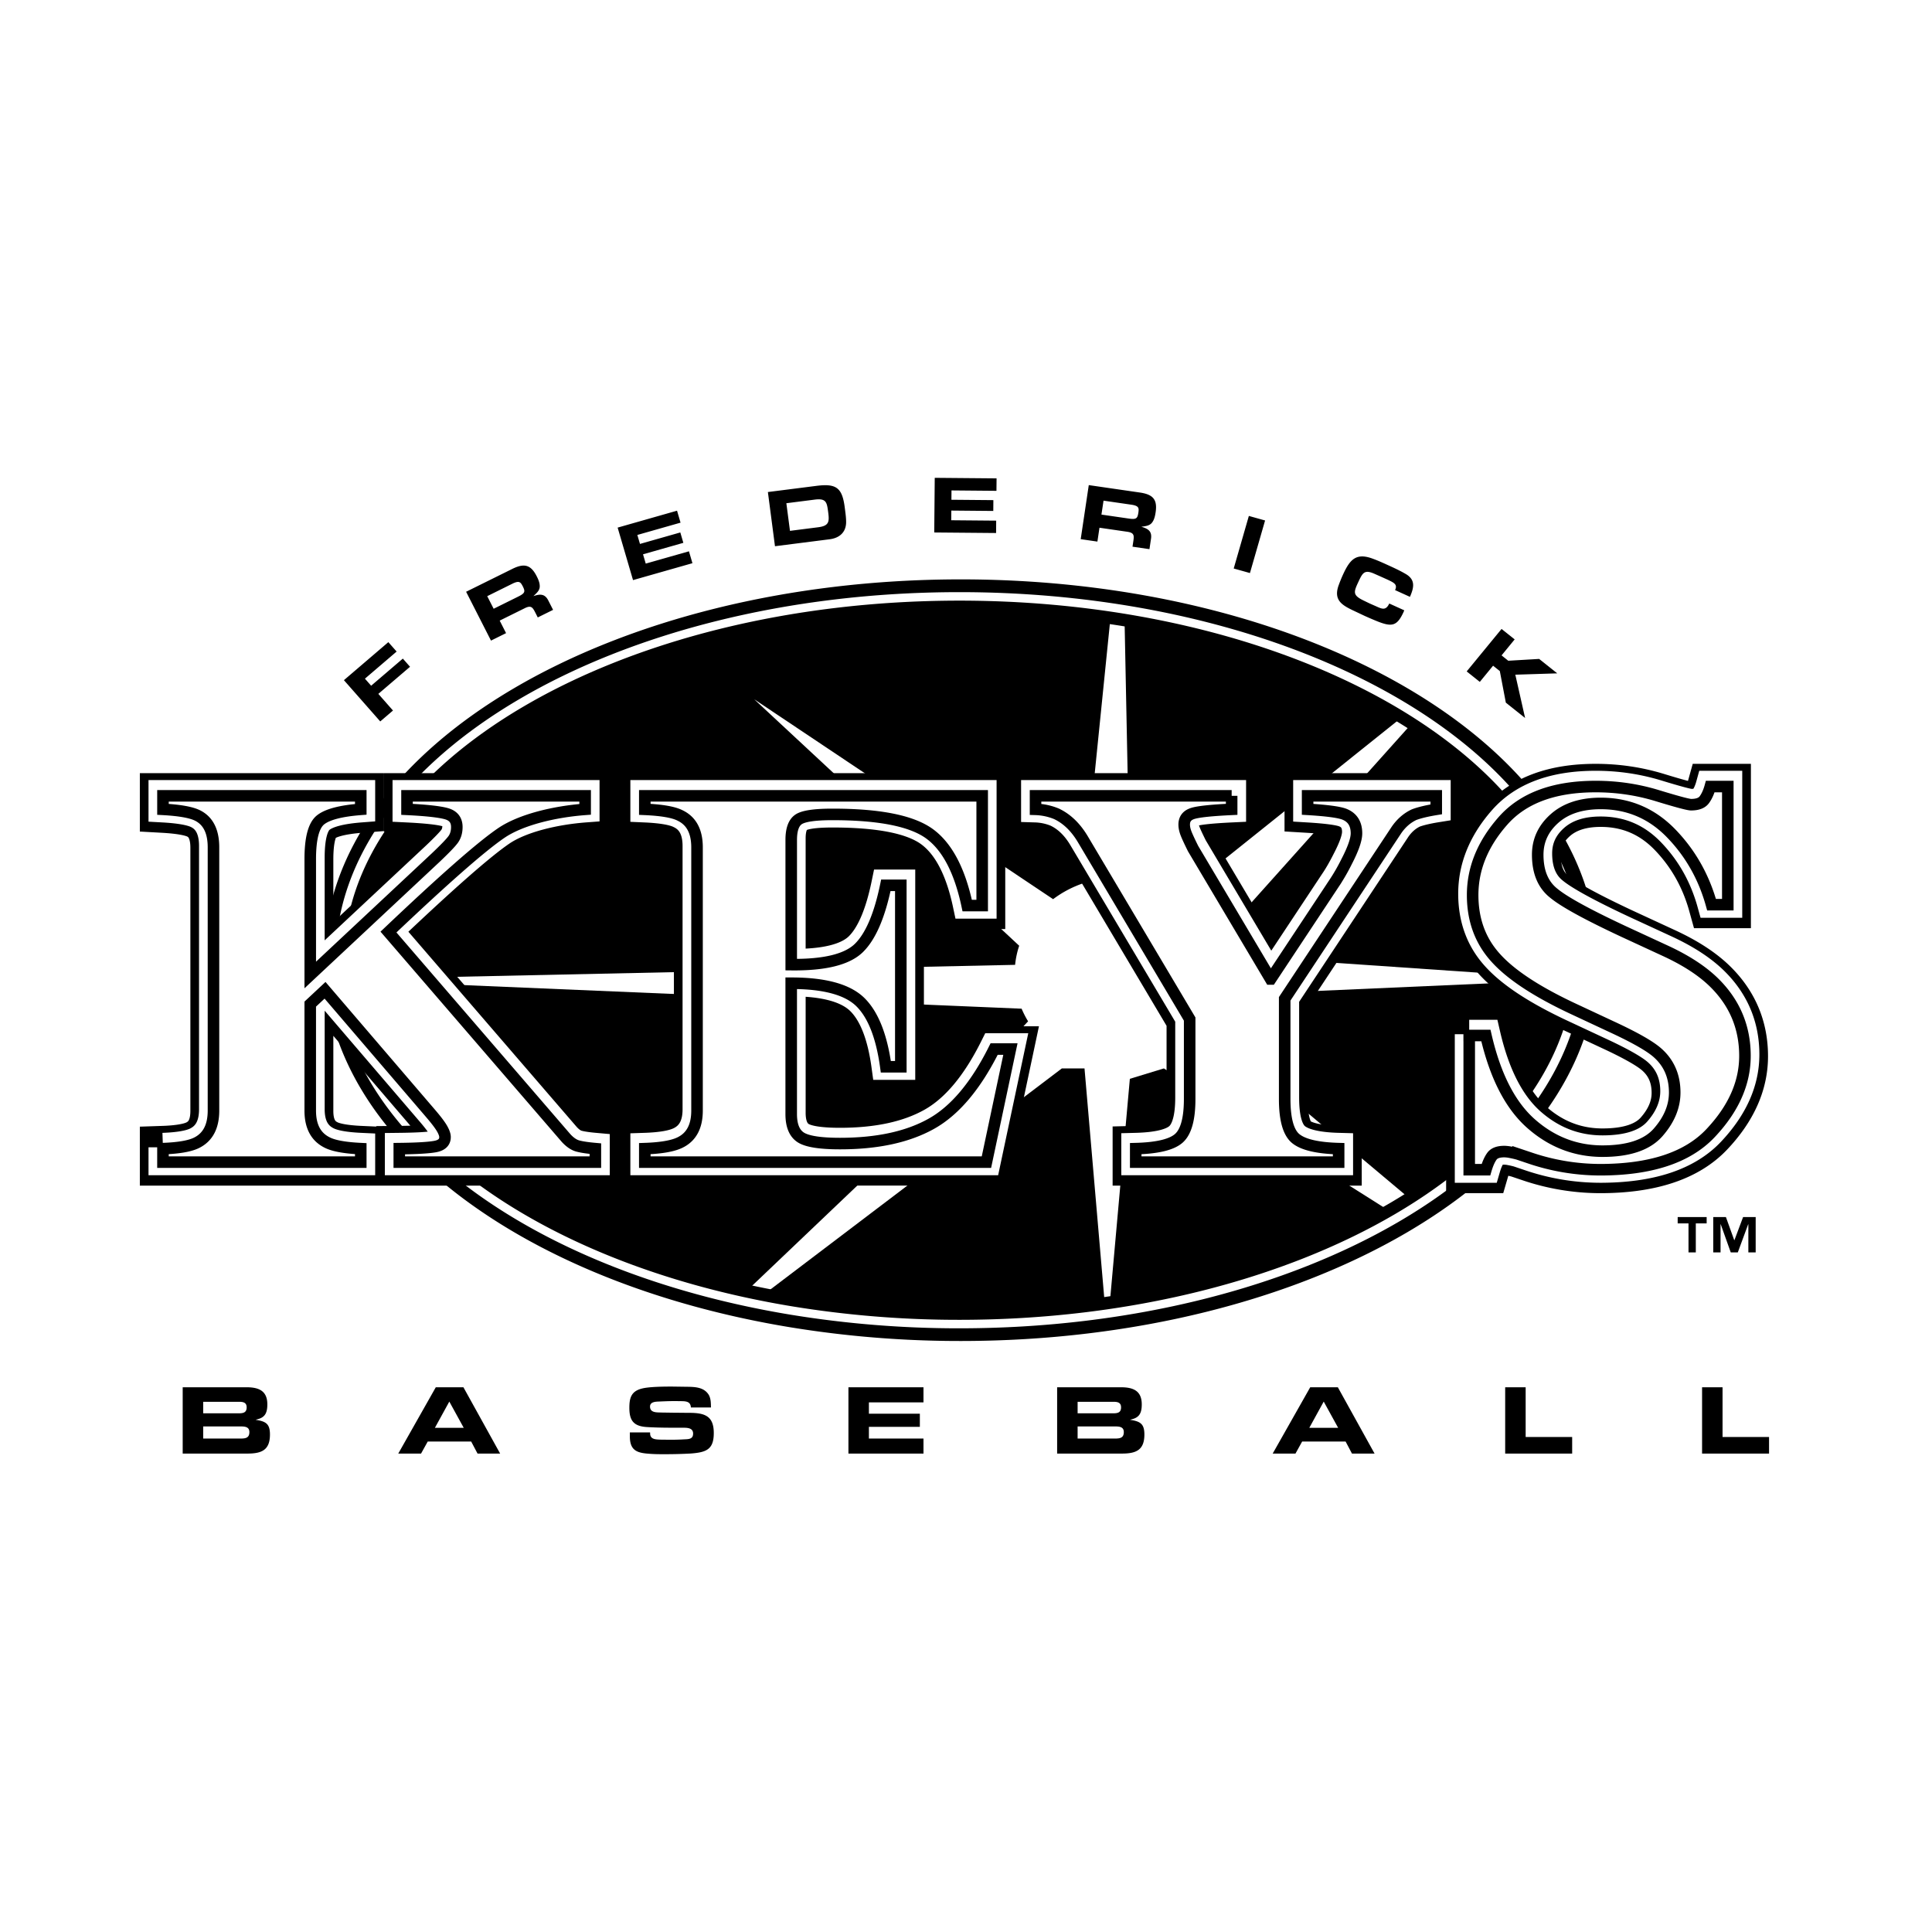<svg xmlns="http://www.w3.org/2000/svg" width="2500" height="2500" viewBox="0 0 192.756 192.756"><path fill-rule="evenodd" clip-rule="evenodd" fill="#fff" d="M0 0h192.756v192.756H0V0z"/><path d="M20.272 141.006v-1.15h3.562c.413 0 .775.061.775.557 0 .545-.373.594-.815.594h-3.522v-.001zm-2.043 4.017H24.7c1.429 0 2.234-.367 2.234-1.904 0-1.092-.433-1.309-1.439-1.467.272-.07.564-.141.775-.328.352-.287.402-.793.402-1.211 0-1.348-.845-1.705-2.073-1.705h-6.371v6.615h.001zm2.043-1.498v-1.209h3.743c.423 0 .866.039.866.564 0 .596-.402.645-.896.645h-3.713zM46.267 142.455h-2.878l1.439-2.619 1.439 2.619zm.744 1.369l.634 1.199h2.254l-3.663-6.615h-2.757l-3.744 6.615h2.274l.665-1.199h4.337zM64.854 142.91c.01.041.01.07.01.109 0 .605.584.596 1.047.615.322 0 .644.01.966.01.453 0 .906-.01 1.369-.039.453-.02.906-.01.906-.576 0-.535-.503-.584-.946-.584h-.332c-1.117 0-2.244 0-3.362-.07-1.318-.088-1.72-.674-1.72-1.914 0-.982.181-1.656 1.248-1.924.714-.189 2.234-.199 3.009-.199l1.429.02c.825.01 1.751.021 2.234.805.221.387.211.842.221 1.26H68.93c-.03-.496-.333-.605-.785-.625-.333-.01-.665-.01-.986-.01-.523 0-1.037.029-1.56.049-.362.02-.745.1-.745.496 0 .645.704.576 1.167.596l1.369.02c.453 0 .896.01 1.349.01 1.56 0 2.475.297 2.475 2.014 0 1.627-.724 1.924-2.274 2.043-.875.049-1.741.07-2.616.07-.454 0-.917 0-1.369-.031-1.288-.078-2.114-.236-2.114-1.744v-.398h2.013v-.003zM84.648 138.408h7.488v1.508h-5.445v1.131h5.083v1.308h-5.083v1.17h5.445v1.498h-7.488v-6.615zM107.514 141.006v-1.15h3.562c.412 0 .773.061.773.557 0 .545-.371.594-.814.594h-3.521v-.001zm-2.043 4.017h6.471c1.43 0 2.234-.367 2.234-1.904 0-1.092-.434-1.309-1.439-1.467.271-.07.562-.141.775-.328.352-.287.402-.793.402-1.211 0-1.348-.846-1.705-2.074-1.705h-6.369v6.615zm2.043-1.498v-1.209h3.744c.422 0 .865.039.865.564 0 .596-.402.645-.896.645h-3.713zM133.508 142.455h-2.879l1.439-2.619 1.44 2.619zm.744 1.369l.635 1.199h2.254l-3.664-6.615h-2.756l-3.744 6.615h2.273l.664-1.199h4.338zM152.215 143.367h4.64v1.656h-6.683v-6.615h2.043v4.959zM171.859 143.367h4.639v1.656h-6.682v-6.615h2.043v4.959zM34.312 67.861l4.433-3.794.827.938-3.163 2.706.62.704 3.162-2.706.718.815-3.163 2.705 1.462 1.661-1.271 1.088-3.625-4.117zM49.252 60.736l-.641-1.256 2.386-1.182.119-.059c.141-.069.3-.139.452-.169.322-.059.431.135.568.387.276.541.287.708-.417 1.057l-.193.096-2.274 1.126zm-.265 3.177l1.504-.745-.637-1.249 2.512-1.243c.63-.312.779-.075 1.05.458l.238.468 1.527-.756-.476-.935c-.342-.672-.814-.667-1.484-.436.259-.256.581-.498.625-.885.037-.384-.131-.768-.302-1.104-.599-1.176-1.274-1.299-2.437-.723l-4.603 2.278 2.483 4.872zM61.622 52.64l5.926-1.688.351 1.194-4.311 1.227.263.895 4.024-1.145.303 1.036-4.023 1.145.271.927 4.311-1.227.347 1.186-5.927 1.687-1.535-5.237zM78.816 52.963l-.361-2.756 2.838-.361c1.134-.145 1.206.274 1.327 1.199l.007.049c.124.949.104 1.371-.999 1.511l-2.812.358zm-1.496 1.534l5.453-.694c.954-.121 1.602-.665 1.643-1.626.011-.422-.046-.859-.101-1.281l-.04-.308c-.257-1.954-.87-2.362-2.827-2.112l-4.836.615.708 5.406zM93.259 47.673l6.169.054-.012 1.243-4.485-.04-.009.932 4.187.037-.009 1.079-4.187-.038-.01.965 4.486.04-.01 1.234-6.17-.054.05-5.452zM109.891 51.341l.209-1.391 2.641.384.131.019c.156.022.328.056.469.118.299.134.275.354.24.638-.09.599-.178.743-.957.629l-.213-.031-2.52-.366zm-2.069 2.451l1.666.242.207-1.383 2.781.404c.697.102.68.38.592.971l-.078.517 1.691.246.154-1.035c.111-.744-.277-1.007-.961-1.197.361-.063.766-.079 1.027-.371.254-.293.34-.703.396-1.075.193-1.301-.287-1.784-1.576-1.972l-5.094-.74-.805 5.393zM124.707 57.173l-1.619-.454 1.51-5.244 1.619.453-1.51 5.245zM140.105 60.892c-.031.067-.059.145-.094.219-.645 1.381-1.164 1.459-2.676.846-.398-.163-.787-.33-1.178-.507l-.943-.445c-1.273-.596-2.242-1.081-1.631-2.683.133-.363.277-.711.439-1.061.672-1.44 1.281-2.136 2.938-1.52.49.178.975.396 1.449.612.625.284 1.258.571 1.852.921.994.586.799 1.379.408 2.273l-1.484-.673c.227-.482-.008-.669-.441-.893a8.33 8.33 0 0 0-.426-.202l-.422-.191-.779-.345c-.998-.443-1.172-.09-1.607.845-.471 1.01-.545 1.301.535 1.826l.588.285c.264.12.523.229.787.348.52.235.871.341 1.188-.334l1.497.679zM149.811 65.388l.669.534 3.082-.181 1.805 1.44-4.183.133.976 4.32-1.922-1.531-.601-3.151-.672-.535-1.324 1.614-1.309-1.044 3.479-4.237 1.308 1.042-1.308 1.596zM170.273 122.057h-1.082v2.896h-.729v-2.896h-1.08v-.629h2.891v.629zm4.891 2.896h-.73v-2.805h-.018l-1.035 2.805h-.703l-1-2.805h-.018v2.805h-.729v-3.525h1.264l.83 2.303h.018l.865-2.303h1.256v3.525zM78.979 130.551a103.27 103.27 0 0 0 16.749 1.346c34.147 0 61.829-16.252 61.829-36.299 0-16.382-18.484-30.229-43.877-34.746-5.682-1.011-11.707-1.554-17.952-1.554-34.147 0-61.829 16.253-61.829 36.3 0 16.638 19.071 30.664 45.08 34.953z" fill-rule="evenodd" clip-rule="evenodd"/><path d="M122.064 95.295a9.075 9.075 0 0 0-.498-1.578l19.85-22.163a50.219 50.219 0 0 0-.855-.547l-22.799 18.246a11.064 11.064 0 0 0-5.049-1.696l-.535-26.64c-.43-.07-.861-.139-1.293-.203l-2.682 26.496.066.848c-1.176.377-2.256.94-3.199 1.652L75.243 69.763l26.442 24.593a8.846 8.846 0 0 0-.408 1.906l-67.233 1.441.007.064 67.876 2.871c.184.436.4.857.646 1.26l-1.311 1.408-27.643 26.326c.503.113 1.011.221 1.521.326l30.8-23.361h2.262l2.098 24.379c.113-.018.229-.033.342-.049l2.084-23.293 3.393-1.037 23.279 14.709a59.775 59.775 0 0 0 1.9-1.172l-20.658-17.348.061-.549a9.178 9.178 0 0 0 1.309-2.957l35.201-1.551c.002-.004.002-.012.004-.018l-35.151-2.416z" fill-rule="evenodd" clip-rule="evenodd" fill="#fff"/><path d="M79.105 130.75a103.03 103.03 0 0 0 16.748 1.348c34.149 0 61.829-16.252 61.829-36.299 0-16.382-18.484-30.23-43.877-34.747-5.682-1.01-11.707-1.554-17.952-1.554-34.147 0-61.828 16.252-61.828 36.3 0 16.64 19.071 30.665 45.08 34.952z" fill="none" stroke="#000" stroke-width="3.386" stroke-miterlimit="2.613"/><path d="M78.973 130.754a103.275 103.275 0 0 0 16.749 1.348c34.147 0 61.829-16.252 61.829-36.3 0-16.382-18.484-30.229-43.877-34.746-5.682-1.01-11.709-1.554-17.952-1.554-34.146 0-61.828 16.253-61.828 36.3 0 16.639 19.069 30.665 45.079 34.952z" fill="none" stroke="#fff" stroke-width=".847" stroke-miterlimit="2.613"/><path d="M16.257 114.635c1.575-.053 2.695-.25 3.36-.584 1.12-.557 1.681-1.625 1.681-3.203V84.575c0-1.559-.514-2.609-1.538-3.147-.626-.336-1.794-.548-3.503-.643V79.44h19.735v1.346c-1.979.153-3.315.5-4.004 1.046-.692.544-1.035 1.853-1.035 3.922V97.31l12.539-11.732c.874-.831 1.44-1.416 1.697-1.757.256-.339.385-.766.385-1.277 0-.681-.337-1.12-1.013-1.32-.675-.196-1.993-.344-3.956-.439V79.44h17.774v1.346c-3.023.228-6.388 1.016-8.375 2.366-1.988 1.353-5.735 4.645-11.247 9.878l17.716 20.544c.391.424.776.691 1.156.797.38.105.97.195 1.771.264v1.35H39.837v-1.35c1.75-.016 2.95-.086 3.593-.209.646-.123.969-.438.969-.945 0-.223-.105-.514-.313-.873-.209-.355-.58-.844-1.111-1.463L32.429 98.836l-1.476 1.383v10.629c0 1.561.558 2.619 1.678 3.176.646.334 1.767.539 3.361.611v1.35H16.257v-1.35zM64.331 115.984v-1.35c1.678-.053 2.872-.268 3.577-.639 1.087-.557 1.632-1.605 1.632-3.148V84.575c0-1.58-.562-2.636-1.688-3.175-.649-.335-1.824-.539-3.521-.614V79.44H97.99v10.946h-1.495c-.74-3.491-1.995-5.878-3.764-7.166-1.771-1.286-4.996-1.93-9.673-1.93-1.78 0-2.912.169-3.396.504-.484.336-.723 1.016-.723 2.042V96.28c3.317.037 5.563-.512 6.739-1.653 1.173-1.14 2.075-3.228 2.701-6.264h1.496v18.104h-1.496c-.418-3.047-1.266-5.199-2.544-6.455-1.28-1.252-3.578-1.879-6.895-1.879v13.053c0 1.141.318 1.916.954 2.328.634.41 1.941.615 3.917.615 3.72 0 6.756-.656 9.11-1.975 2.355-1.316 4.443-3.803 6.266-7.457h1.625l-2.393 11.285H64.331v.002zM122.883 79.44v1.346c-2.016.096-3.311.23-3.881.41-.572.179-.855.549-.855 1.112 0 .243.051.511.156.803.104.291.346.819.73 1.589l7.727 13.011h.023l6.303-9.519c.398-.581.814-1.303 1.254-2.168.664-1.276.996-2.224.996-2.844 0-.958-.408-1.597-1.227-1.916-.549-.207-1.768-.366-3.648-.479V79.44h12.834v1.346c-.926.15-1.664.328-2.213.532-.701.333-1.285.846-1.758 1.532l-11.15 16.842v9.982c0 2.068.379 3.398 1.135 3.99s2.172.918 4.248.971v1.35h-20.246v-1.35c2.164-.053 3.602-.4 4.314-1.041.709-.635 1.068-1.943 1.068-3.914v-7.969l-10.68-17.977c-.709-1.178-1.578-2.012-2.607-2.499a5.973 5.973 0 0 0-2.092-.45V79.44h19.569zM146.582 103.354h1.666c.93 4.033 2.434 6.963 4.508 8.793 2.074 1.828 4.453 2.742 7.131 2.742 2.605 0 4.457-.629 5.553-1.885 1.098-1.252 1.646-2.574 1.646-3.963 0-1.631-.572-2.951-1.719-3.965-.758-.674-2.295-1.545-4.609-2.615l-3.725-1.74c-3.699-1.725-6.307-3.439-7.828-5.146-1.521-1.687-2.279-3.766-2.279-6.24 0-2.642 1.004-5.105 3.02-7.394 2.012-2.285 5.096-3.429 9.256-3.429 2.113 0 4.16.302 6.135.905 1.977.605 3.104.906 3.385.906.639 0 1.078-.166 1.32-.5.244-.333.441-.769.592-1.311h1.75v11.789h-1.621c-.766-2.762-2.111-5.137-4.037-7.125-1.928-1.986-4.27-2.98-7.023-2.98-1.936 0-3.469.498-4.596 1.491-1.125.993-1.688 2.202-1.688 3.626 0 1.705.525 2.981 1.58 3.824 1.035.862 3.355 2.135 6.963 3.822l4.316 1.995c1.926.9 3.461 1.893 4.605 2.98 2.141 2.045 3.209 4.525 3.209 7.449 0 2.719-1.148 5.293-3.441 7.717-2.293 2.426-5.969 3.639-11.025 3.639a21.887 21.887 0 0 1-7.048-1.188l-1.125-.379c-.264-.07-.516-.129-.76-.174a3.463 3.463 0 0 0-.615-.068c-.604 0-1.016.156-1.238.475-.225.314-.422.758-.59 1.334h-1.666v-13.385h-.002z" fill-rule="evenodd" clip-rule="evenodd" stroke="#000" stroke-width="4.608" stroke-miterlimit="2.613"/><path d="M16.257 114.465c1.575-.055 2.695-.252 3.36-.586 1.12-.557 1.681-1.625 1.681-3.203V84.404c0-1.561-.514-2.61-1.538-3.148-.628-.335-1.794-.547-3.503-.641v-1.347h19.735v1.347c-1.979.152-3.315.5-4.006 1.045-.691.545-1.034 1.853-1.034 3.923v11.556L43.49 85.408c.874-.831 1.441-1.417 1.698-1.758.256-.339.385-.766.385-1.277 0-.68-.337-1.12-1.014-1.319-.675-.196-1.992-.344-3.955-.439v-1.347h17.774v1.347c-3.024.227-6.388 1.014-8.375 2.365-1.988 1.354-5.735 4.645-11.247 9.878l17.715 20.544c.39.424.777.691 1.157.795.38.107.97.197 1.77.268v1.348H39.836v-1.348c1.751-.02 2.951-.088 3.594-.211.646-.123.969-.438.969-.945 0-.223-.105-.514-.313-.873-.209-.355-.58-.844-1.112-1.463L32.427 98.664l-1.474 1.383v10.629c0 1.559.558 2.619 1.678 3.176.645.334 1.767.539 3.361.613v1.348H16.257v-1.348zM64.331 115.812v-1.348c1.678-.055 2.872-.27 3.577-.641 1.087-.559 1.632-1.605 1.632-3.148V84.404c0-1.579-.562-2.636-1.688-3.176-.649-.335-1.824-.539-3.521-.613v-1.347H97.99v10.947h-1.495c-.741-3.491-1.995-5.879-3.765-7.165-1.771-1.286-4.995-1.93-9.672-1.93-1.78 0-2.912.169-3.396.503-.484.336-.723 1.017-.723 2.042v12.444c3.317.038 5.563-.513 6.739-1.65 1.173-1.142 2.075-3.228 2.701-6.265h1.496v18.104h-1.496c-.418-3.047-1.267-5.199-2.544-6.455-1.28-1.254-3.578-1.881-6.895-1.881v13.055c0 1.143.318 1.916.954 2.328.634.41 1.941.615 3.917.615 3.718 0 6.754-.658 9.11-1.975 2.355-1.316 4.443-3.803 6.266-7.457h1.625l-2.393 11.285H64.331v-.001zM122.883 79.267v1.347c-2.018.095-3.311.23-3.883.41-.57.179-.855.549-.855 1.111 0 .244.053.512.158.803.104.292.346.821.73 1.59l7.727 13.011h.021l6.303-9.519c.4-.582.816-1.302 1.254-2.168.666-1.275.998-2.225.998-2.845 0-.956-.408-1.595-1.227-1.914-.551-.207-1.768-.366-3.65-.479v-1.347h12.836v1.347c-.928.15-1.666.327-2.213.531-.701.333-1.285.846-1.76 1.532l-11.148 16.841v9.984c0 2.068.377 3.398 1.135 3.99.754.592 2.17.918 4.248.973v1.348h-20.246v-1.348c2.162-.055 3.6-.402 4.312-1.041.711-.639 1.07-1.945 1.07-3.916v-7.969l-10.68-17.978c-.709-1.179-1.578-2.012-2.607-2.498a5.928 5.928 0 0 0-2.092-.449v-1.347h19.569zM146.582 103.182h1.666c.928 4.033 2.432 6.963 4.506 8.793 2.076 1.828 4.453 2.742 7.133 2.742 2.604 0 4.455-.627 5.553-1.883s1.646-2.578 1.646-3.965c0-1.631-.574-2.951-1.719-3.965-.76-.674-2.295-1.545-4.609-2.613l-3.727-1.742c-3.697-1.725-6.307-3.441-7.828-5.145-1.52-1.687-2.277-3.767-2.277-6.239 0-2.644 1.004-5.107 3.02-7.395 2.012-2.285 5.096-3.429 9.254-3.429 2.113 0 4.16.302 6.135.905 1.979.604 3.104.904 3.387.904.639 0 1.078-.165 1.32-.5.244-.333.441-.769.59-1.31h1.752v11.788h-1.623c-.764-2.762-2.109-5.138-4.035-7.125-1.928-1.987-4.27-2.98-7.025-2.98-1.934 0-3.467.498-4.594 1.491-1.127.993-1.688 2.202-1.688 3.625 0 1.706.525 2.982 1.58 3.825 1.035.861 3.355 2.135 6.961 3.823l4.318 1.994c1.926.9 3.461 1.895 4.604 2.98 2.141 2.043 3.211 4.527 3.211 7.449 0 2.719-1.148 5.291-3.441 7.719-2.293 2.424-5.969 3.637-11.025 3.637a21.963 21.963 0 0 1-7.05-1.188l-1.123-.379a9.662 9.662 0 0 0-.76-.174 3.304 3.304 0 0 0-.617-.068c-.602 0-1.014.156-1.236.475-.227.314-.422.758-.59 1.334h-1.666v-13.384h-.003z" fill-rule="evenodd" clip-rule="evenodd" fill="#fff" stroke="#fff" stroke-width="2.88" stroke-miterlimit="2.613"/><path d="M16.259 114.6c1.575-.057 2.695-.252 3.36-.586 1.12-.557 1.68-1.625 1.68-3.205V84.537c0-1.561-.512-2.609-1.537-3.148-.627-.334-1.794-.548-3.502-.641V79.4h19.735v1.348c-1.98.152-3.315.5-4.006 1.045-.692.546-1.035 1.854-1.035 3.924v11.557l12.539-11.732c.874-.832 1.441-1.417 1.697-1.758.257-.34.387-.766.387-1.277 0-.681-.338-1.12-1.015-1.319-.675-.196-1.993-.344-3.954-.439V79.4H58.38v1.348c-3.024.227-6.388 1.013-8.375 2.366-1.988 1.352-5.735 4.645-11.247 9.877l17.714 20.546c.391.424.777.689 1.157.795.38.107.97.197 1.771.268v1.346H39.837V114.6c1.752-.02 2.951-.09 3.595-.211.646-.123.968-.438.968-.945 0-.223-.104-.516-.313-.873-.209-.355-.582-.844-1.112-1.463L32.429 98.801l-1.476 1.379v10.629c0 1.561.56 2.619 1.68 3.176.645.334 1.765.539 3.361.615v1.346H16.259V114.6zM64.331 115.945V114.6c1.679-.057 2.872-.271 3.579-.643 1.087-.555 1.633-1.605 1.633-3.148V84.537c0-1.578-.562-2.636-1.689-3.176-.65-.335-1.824-.538-3.522-.613V79.4h33.661v10.947h-1.496c-.741-3.49-1.995-5.878-3.765-7.166-1.771-1.285-4.995-1.928-9.671-1.928-1.781 0-2.913.168-3.396.504-.484.334-.724 1.016-.724 2.041v12.444c3.318.038 5.563-.512 6.739-1.651 1.173-1.139 2.074-3.227 2.701-6.264h1.494v18.103H88.38c-.418-3.047-1.268-5.197-2.545-6.453-1.281-1.256-3.577-1.881-6.896-1.881v13.055c0 1.141.318 1.918.953 2.328.635.41 1.942.615 3.917.615 3.72 0 6.756-.658 9.112-1.977 2.354-1.316 4.442-3.801 6.266-7.455h1.623l-2.393 11.283H64.331zM122.883 79.4v1.348c-2.016.095-3.311.23-3.879.409-.574.179-.857.55-.857 1.112 0 .244.053.513.156.803.105.29.348.821.73 1.591l7.727 13.011h.023l6.303-9.52a19.61 19.61 0 0 0 1.254-2.168c.664-1.277.996-2.223.996-2.845 0-.957-.406-1.595-1.225-1.914-.551-.208-1.77-.367-3.65-.48V79.4h12.834v1.348c-.926.151-1.664.326-2.211.531-.703.332-1.287.845-1.76 1.532l-11.15 16.841v9.984c0 2.066.379 3.398 1.135 3.988.756.594 2.174.918 4.248.975v1.346h-20.246V114.6c2.164-.057 3.602-.402 4.314-1.043.711-.639 1.068-1.943 1.068-3.916v-7.969l-10.68-17.978c-.709-1.178-1.576-2.011-2.607-2.499a5.96 5.96 0 0 0-2.09-.448V79.4h19.567zM146.582 103.314h1.666c.93 4.035 2.434 6.965 4.508 8.793 2.074 1.83 4.453 2.744 7.131 2.744 2.605 0 4.457-.627 5.553-1.883 1.098-1.256 1.646-2.578 1.646-3.965 0-1.631-.572-2.953-1.719-3.967-.758-.672-2.295-1.545-4.607-2.613l-3.727-1.742c-3.699-1.725-6.307-3.439-7.828-5.144-1.521-1.686-2.279-3.766-2.279-6.24 0-2.642 1.006-5.107 3.02-7.393 2.012-2.287 5.098-3.43 9.256-3.43 2.115 0 4.162.302 6.137.905 1.975.604 3.102.905 3.385.905.637 0 1.076-.166 1.32-.5.242-.333.441-.77.59-1.31h1.75v11.789h-1.621c-.766-2.763-2.109-5.138-4.037-7.125-1.928-1.986-4.268-2.979-7.023-2.979-1.936 0-3.469.498-4.596 1.492-1.125.993-1.688 2.202-1.688 3.625 0 1.705.525 2.98 1.58 3.823 1.035.864 3.355 2.137 6.963 3.824l4.316 1.996c1.926.9 3.461 1.895 4.604 2.98 2.143 2.043 3.213 4.525 3.213 7.449 0 2.719-1.15 5.291-3.443 7.717s-5.969 3.639-11.023 3.639a21.943 21.943 0 0 1-7.05-1.19l-1.125-.377a9.955 9.955 0 0 0-.76-.174 3.309 3.309 0 0 0-.615-.07c-.602 0-1.016.158-1.238.475-.225.314-.42.76-.59 1.336h-1.666v-13.39h-.003z" fill-rule="evenodd" clip-rule="evenodd" fill="#fff" stroke="#000" stroke-width="1.152" stroke-miterlimit="2.613"/></svg>